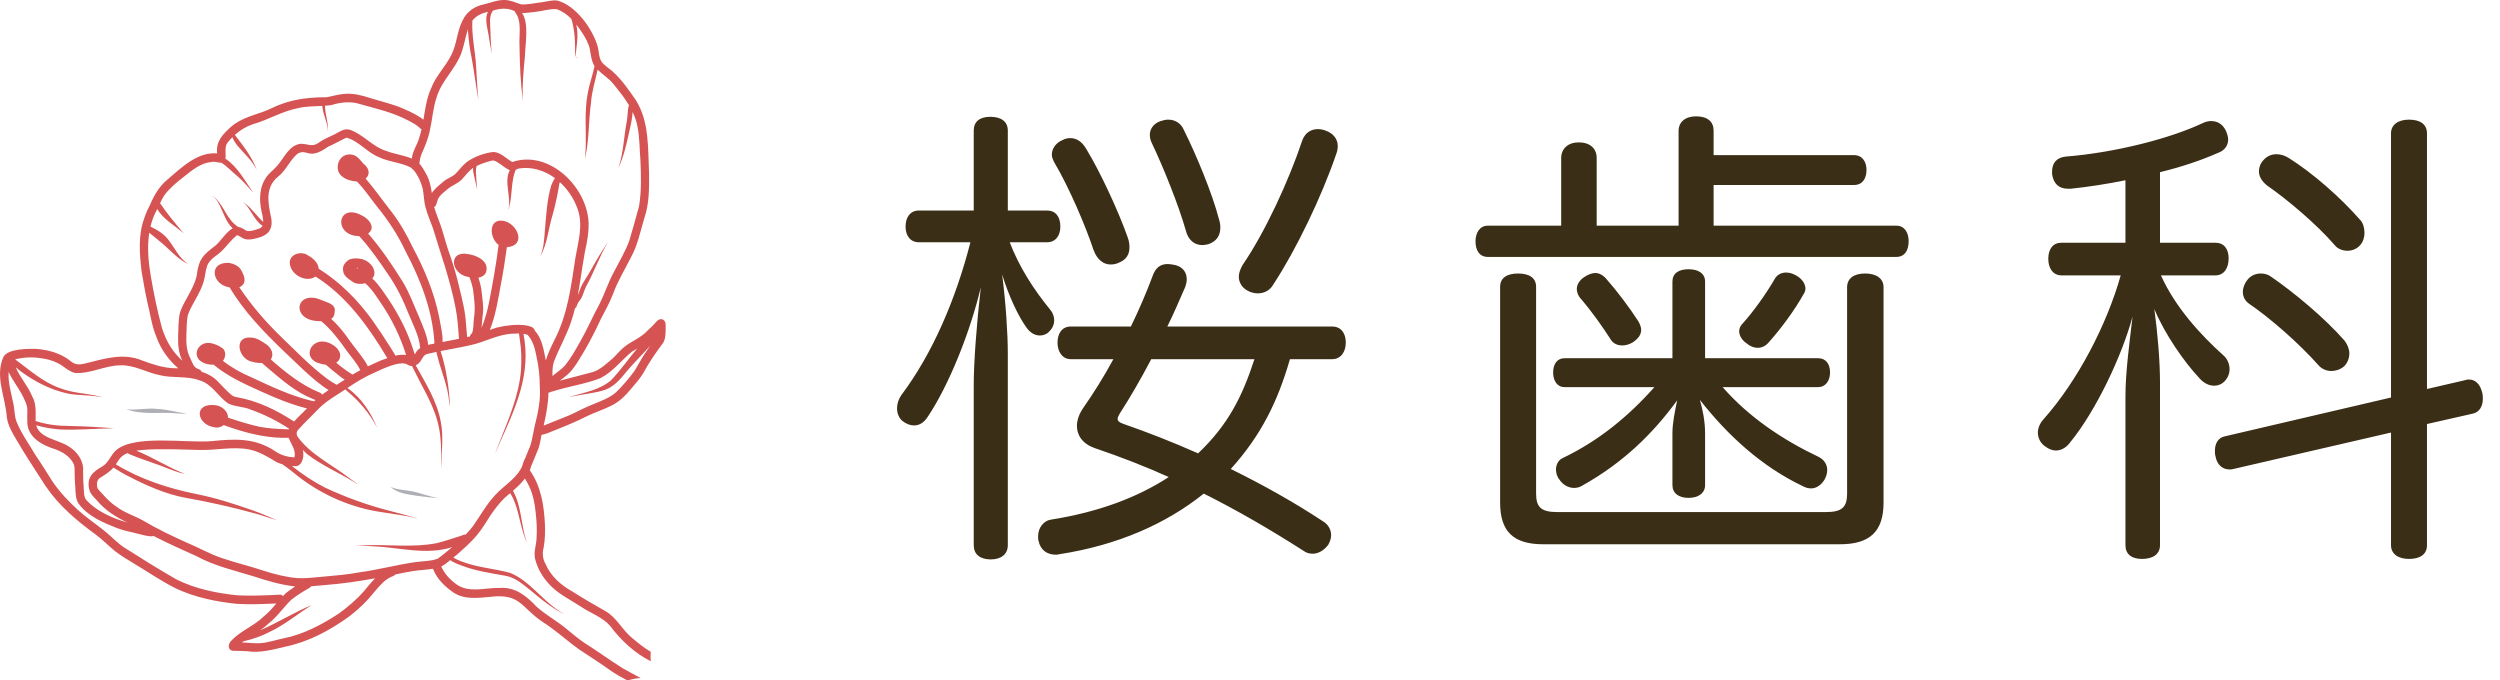 <svg width="169" height="46" viewBox="0 0 169 46" fill="none" xmlns="http://www.w3.org/2000/svg">
<path d="M37.386 26.454L37.389 26.454C37.385 26.454 37.38 26.455 37.377 26.456C37.377 26.456 37.374 26.456 37.373 26.456C37.377 26.456 37.381 26.455 37.385 26.454L37.386 26.454Z" fill="#ADAFB5"/>
<path d="M35.228 0.294C34.85 0.179 34.505 -0.001 34.096 0.001C33.625 -0.013 33.185 0.187 32.732 0.289C32.102 0.414 31.569 0.766 31.282 1.363C30.889 2.101 30.89 2.986 30.505 3.728C30.107 4.517 29.453 5.138 29.14 5.979C28.838 6.644 28.744 7.371 28.625 8.09C28.141 7.697 27.214 7.323 26.951 7.214C26.407 7.024 25.84 6.864 25.284 6.703C24.786 6.561 24.29 6.377 23.77 6.348C23.193 6.286 22.642 6.459 22.086 6.573C21.063 6.573 20.028 6.669 19.061 7.021C18.608 7.168 18.192 7.424 17.738 7.575C16.999 7.827 16.223 8.049 15.616 8.57C15.052 9.099 14.595 9.523 14.677 10.369C13.335 10.262 12.28 11.322 11.321 12.137C10.771 12.588 10.414 13.2 10.14 13.853C10.003 14.106 9.869 14.406 9.775 14.689C9.323 15.85 9.43 17.154 9.574 18.369C9.722 19.249 9.877 20.124 10.091 20.99C10.216 21.574 10.318 22.166 10.552 22.717C10.845 23.576 11.377 24.319 12.053 24.899C11.913 24.893 11.773 24.889 11.636 24.887C10.945 24.837 10.284 24.619 9.637 24.379C8.351 23.829 7.074 24.246 5.794 24.561C5.385 24.663 5.102 24.692 4.758 24.398C4.116 23.89 3.314 23.66 2.513 23.59C1.954 23.565 0.527 23.558 0.231 24.129C-0.364 25.461 0.376 26.853 0.464 28.23C0.549 28.788 0.838 29.278 1.125 29.749C1.73 30.805 2.419 31.808 3.07 32.838C3.953 34.162 5.205 35.217 6.479 36.142C6.954 36.499 7.328 36.891 7.802 37.278C8.174 37.559 8.573 37.804 8.972 38.044C9.958 38.627 10.9 39.292 11.928 39.796C13.205 40.388 14.6 40.673 15.994 40.819C16.842 40.873 17.695 40.839 18.543 40.799C18.585 40.797 18.632 40.797 18.681 40.796C18.413 41.112 18.143 41.428 17.813 41.686C17.16 42.33 16.245 42.64 15.624 43.327C15.418 43.524 15.381 43.924 15.714 43.991C16.034 44.007 16.356 43.995 16.677 44.02C17.572 44.159 18.452 43.916 19.32 43.707C20.847 43.389 22.287 42.624 23.555 41.709C24.016 41.355 24.459 40.972 24.855 40.541C25.218 40.144 25.532 39.705 25.929 39.34C26.085 39.191 26.323 39.042 26.531 38.959C26.61 38.94 26.673 38.894 26.719 38.836C27.11 38.751 27.504 38.666 27.916 38.605C28.364 38.533 28.82 38.521 29.266 38.45C29.275 38.469 29.28 38.489 29.293 38.507C29.55 39.145 30.069 39.647 30.622 40.034C31.366 40.547 32.29 40.427 33.136 40.348C35.195 40.101 35.207 41.05 36.675 42.039C37.55 42.583 38.326 43.319 39.168 43.915C39.875 44.379 40.597 44.846 41.297 45.344C41.656 45.593 42.038 45.801 42.423 46.004C42.708 45.908 43.005 45.849 43.303 45.834C42.901 45.612 42.493 45.4 42.094 45.174C41.219 44.625 40.369 44.003 39.483 43.444C39.056 43.155 38.669 42.815 38.269 42.493C37.635 41.967 36.908 41.574 36.289 41.029C35.58 40.278 34.83 39.66 33.74 39.745C32.787 39.724 31.707 40.112 30.85 39.496C30.406 39.173 30.05 38.792 29.83 38.293C30.05 38.184 30.245 38.027 30.435 37.864C30.66 38.039 31.089 38.188 31.225 38.24C32.18 38.603 33.164 38.741 34.171 38.923C34.82 39.032 35.33 39.483 35.839 39.887C36.405 40.362 36.975 40.836 37.604 41.223C37.783 41.332 37.977 41.441 38.155 41.538C38.031 41.454 37.903 41.373 37.779 41.289C36.619 40.531 35.797 39.269 34.495 38.731C33.441 38.436 32.321 38.374 31.282 37.983C31.066 37.905 30.84 37.819 30.648 37.685C30.735 37.61 30.826 37.538 30.919 37.473C31.369 37.065 31.833 36.666 32.224 36.197C32.599 35.751 32.892 35.242 33.212 34.755C33.486 34.363 33.779 33.981 34.122 33.649C34.24 33.545 34.364 33.443 34.486 33.338C34.558 33.456 34.628 33.575 34.689 33.698C35.062 34.516 35.15 35.433 35.457 36.277C35.506 36.42 35.556 36.56 35.627 36.693C35.627 36.654 35.586 36.596 35.573 36.55C35.214 35.446 35.253 34.199 34.675 33.177C34.968 32.923 35.251 32.657 35.483 32.349C35.486 32.356 35.491 32.361 35.495 32.367C35.6 32.531 35.688 32.706 35.774 32.882C36.031 33.425 36.165 34.071 36.214 34.677C36.281 35.264 36.311 35.805 36.269 36.417C36.249 36.855 36.083 37.282 36.16 37.722C36.322 38.465 36.754 39.143 37.291 39.664C37.882 40.231 38.632 40.584 39.306 41.033C39.949 41.462 40.721 41.713 41.244 42.309C41.958 43.273 42.905 44.153 43.991 44.701C43.972 44.49 43.972 44.277 43.991 44.063C43.545 43.799 43.129 43.465 42.731 43.127C42.063 42.594 41.689 41.737 40.922 41.309C40.181 40.889 39.443 40.469 38.727 40.006C37.933 39.572 37.227 38.955 36.864 38.095C36.681 37.782 36.653 37.364 36.752 37.008C36.846 36.488 36.857 35.956 36.836 35.428C36.776 34.164 36.572 32.892 35.843 31.832C35.834 31.819 35.823 31.812 35.812 31.802C35.845 31.72 35.871 31.635 35.891 31.548C36.07 31.135 36.233 30.72 36.405 30.305C36.5 30.006 36.55 29.705 36.609 29.396C36.748 29.375 36.898 29.32 37.019 29.279C37.931 28.918 38.845 28.564 39.72 28.113C40.254 27.861 40.82 27.68 41.349 27.412C41.889 27.149 42.309 26.709 42.691 26.25C42.961 25.935 43.252 25.607 43.47 25.246C43.87 24.508 44.343 23.822 44.845 23.155C45.011 22.833 44.994 22.453 44.999 22.099C44.999 21.946 45.011 21.793 44.901 21.669C44.757 21.508 44.513 21.574 44.391 21.725C44.197 21.941 44.001 22.151 43.782 22.341C43.365 22.803 42.753 23.039 42.262 23.404C41.948 23.645 41.702 23.958 41.417 24.231C41.002 24.572 40.602 24.981 40.084 25.148C39.338 25.352 38.585 25.536 37.838 25.735C38.004 25.608 38.178 25.489 38.332 25.351C38.601 25.129 38.803 24.842 38.996 24.552C39.598 23.619 40.155 22.583 40.62 21.558C40.916 21.004 41.201 20.481 41.44 19.873C41.764 18.985 42.259 18.184 42.681 17.344C43.11 16.545 43.295 15.619 43.554 14.752C43.892 13.774 43.883 12.777 43.877 11.735C43.793 10.053 43.913 8.234 42.971 6.751C42.497 6.067 42.016 5.362 41.392 4.812C41.149 4.6 40.861 4.435 40.665 4.174C40.474 3.858 40.499 3.517 40.404 3.145C40.061 1.943 38.918 0.364 37.685 0.042C37.339 -0.01 36.996 0.098 36.657 0.148C36.183 0.2 35.705 0.32 35.229 0.296L35.228 0.294ZM10.959 22.212C10.638 21.036 10.406 19.887 10.195 18.674C10.03 17.72 9.937 16.701 10.09 15.734C10.422 16.01 10.763 16.273 11.089 16.556C11.584 17.002 12.14 17.608 12.755 17.86C12.085 17.48 11.792 16.681 11.299 16.106C10.992 15.755 10.589 15.512 10.17 15.32C10.25 14.993 10.357 14.672 10.511 14.366C10.552 14.289 10.591 14.208 10.632 14.126C11.031 14.836 11.857 15.271 12.429 15.785C11.874 15.131 11.305 14.458 10.827 13.743C10.824 13.739 10.822 13.738 10.82 13.734C10.909 13.546 11.003 13.361 11.111 13.195C11.499 12.685 11.964 12.306 12.479 11.909C13.016 11.481 13.598 11.007 14.306 10.95C14.559 10.902 14.747 11.008 14.963 11.001C15.37 11.251 15.689 11.628 16.08 11.934C16.456 12.266 16.808 12.679 17.131 13.046C16.564 12.237 16.077 11.287 15.237 10.726C15.26 10.61 15.254 10.479 15.247 10.37C15.243 10.105 15.224 9.8 15.421 9.598C15.511 9.483 15.608 9.379 15.708 9.277C15.767 9.473 15.979 9.746 16.039 9.834C16.48 10.366 17.025 10.815 17.336 11.451C17.351 11.483 17.368 11.517 17.374 11.549C17.374 11.552 17.376 11.554 17.378 11.552C17.074 10.64 16.447 9.874 15.877 9.117C16.228 8.801 16.632 8.554 17.088 8.4C18.145 8.101 19.081 7.508 20.17 7.306C20.676 7.182 21.241 7.188 21.788 7.159C21.821 7.748 22.17 8.301 22.163 8.895C22.214 8.319 21.974 7.734 21.97 7.147C22.124 7.136 22.275 7.122 22.422 7.098C22.95 6.933 23.531 6.859 24.085 6.968C25.279 7.31 26.497 7.559 27.608 8.149C27.842 8.271 28.098 8.402 28.325 8.601C28.372 8.658 28.431 8.709 28.496 8.743C28.439 8.984 28.375 9.224 28.297 9.458C28.175 9.8 27.965 10.126 27.876 10.501C27.86 10.572 27.853 10.645 27.84 10.717C27.272 10.491 26.656 10.415 26.085 10.195C25.169 9.911 24.548 9.068 23.637 8.768C23.25 8.651 22.913 8.939 22.582 9.1C22.271 9.255 21.943 9.375 21.654 9.573C21.124 9.986 20.929 9.742 20.355 9.717C19.545 9.788 19.219 10.667 18.736 11.21C18.458 11.531 18.087 11.771 17.89 12.159C17.477 12.882 17.538 13.769 17.74 14.55C17.763 14.717 17.795 14.87 17.799 15.005C17.375 14.628 17.047 14.127 16.595 13.774C16.595 13.772 16.43 13.659 16.431 13.697C16.518 13.713 16.582 13.803 16.648 13.87C16.97 14.26 17.17 14.753 17.545 15.107C17.606 15.166 17.675 15.219 17.75 15.261C17.695 15.365 17.586 15.446 17.386 15.498C17.177 15.563 16.929 15.648 16.704 15.617C16.531 15.541 16.39 15.407 16.203 15.362C16.173 15.355 16.144 15.352 16.115 15.35C16.023 15.286 15.933 15.22 15.844 15.141C15.248 14.611 15.052 13.736 14.4 13.265C14.399 13.261 14.331 13.216 14.344 13.236C14.582 13.388 14.737 13.649 14.865 13.903C15.116 14.425 15.298 15.038 15.729 15.434C15.284 15.676 14.904 16.334 14.556 16.608C13.682 17.281 13.435 17.513 13.292 18.661C13.089 19.552 12.463 20.272 12.167 21.122C12.047 21.657 12.063 22.203 12.041 22.761C12.031 23.304 12.068 23.866 12.317 24.357C12.322 24.366 12.327 24.378 12.332 24.389C11.692 23.807 11.265 23.139 10.962 22.211L10.959 22.212ZM32.197 12.052C32.183 11.778 32.139 11.481 32.222 11.219C32.54 11.063 32.881 10.952 33.221 10.865C33.404 10.808 33.567 10.929 33.713 11.024C33.952 11.17 34.189 11.395 34.461 11.505C34.046 12.28 34.571 13.303 34.373 14.144C34.373 14.144 34.372 14.144 34.371 14.146C34.393 14.172 34.428 13.986 34.426 13.974C34.643 13.162 34.537 12.27 34.853 11.49C34.913 11.456 34.972 11.42 35.037 11.396C35.941 11.245 36.808 11.518 37.518 12.043C37.403 12.186 37.32 12.413 37.266 12.528C36.968 13.521 36.924 14.577 36.832 15.606C36.786 16.188 36.758 16.805 36.513 17.343C37.008 16.504 37.07 15.416 37.37 14.477C37.558 13.789 37.707 13.093 37.818 12.39C37.828 12.367 37.838 12.342 37.849 12.316C38.381 12.801 38.8 13.429 39.04 14.112C39.439 15.189 39.091 16.319 38.903 17.4C38.608 19.318 38.389 21.234 37.477 22.992C37.259 23.441 37.032 23.895 36.898 24.372C36.875 24.248 36.852 24.125 36.825 24.002C36.72 23.451 36.565 22.79 36.159 22.356C36.078 22.056 35.727 22.04 35.475 21.984C34.835 21.918 34.195 21.997 33.566 22.148C33.414 22.196 33.264 22.248 33.115 22.3C33.501 21.326 33.667 20.277 33.855 19.24C34.023 18.403 34.146 17.557 34.264 16.711C35.613 16.611 34.999 15.111 34.032 14.929C32.991 14.755 33.078 16.099 33.705 16.554C33.544 17.855 33.31 19.145 33.062 20.432C32.946 21.021 32.778 21.605 32.556 22.163C32.559 22.116 32.562 22.069 32.565 22.023C32.578 21.839 32.608 21.616 32.621 21.392C32.716 20.863 32.622 20.291 32.564 19.757C32.531 19.416 32.446 19.092 32.34 18.772C32.56 18.735 32.752 18.63 32.858 18.401C33.094 17.655 32.224 17.247 31.628 17.176C30.404 16.943 30.429 18.263 31.382 18.648C31.49 18.683 31.613 18.717 31.74 18.745C31.833 19.002 31.919 19.264 31.971 19.534C32.051 20.165 32.147 20.802 32.049 21.438C31.989 21.798 32.033 22.182 31.91 22.528C31.823 22.586 31.78 22.665 31.767 22.744C31.704 22.761 31.641 22.772 31.579 22.785C31.564 22.489 31.517 22.196 31.499 21.898C31.464 21.092 31.252 20.28 31.064 19.495C30.864 18.608 30.6 17.742 30.294 16.886C30.113 16.351 29.972 15.765 29.776 15.196C29.634 14.795 29.466 14.404 29.348 13.991C29.415 13.961 29.471 13.904 29.494 13.812C29.524 13.698 29.573 13.603 29.596 13.486C29.727 13.2 29.95 13.039 30.195 12.836C30.533 12.512 31.021 12.412 31.31 12.027C31.524 11.792 31.718 11.534 31.975 11.347C31.969 11.527 32.007 11.717 32.051 11.893C32.123 12.159 32.197 12.63 32.263 12.788C32.225 12.545 32.216 12.291 32.196 12.048L32.197 12.052ZM28.78 14.067C28.905 14.529 29.099 14.965 29.261 15.413C29.803 17.197 30.439 18.95 30.794 20.801C30.934 21.489 30.976 22.202 31.026 22.904C30.66 22.973 30.291 23.045 29.92 23.119C29.934 22.547 29.779 21.969 29.681 21.407C29.346 19.765 28.695 18.199 27.907 16.73C27.493 15.874 27.021 15.019 26.431 14.271C25.857 13.541 25.322 12.775 24.717 12.069C25.078 11.77 24.913 11.322 24.581 11.08C24.356 10.834 24.153 10.512 23.797 10.455C23.145 10.329 22.701 10.936 22.864 11.562C23.045 12.062 23.646 12.236 24.126 12.27C24.624 12.768 25.015 13.368 25.454 13.921C26.228 14.868 26.902 15.883 27.422 17.001C28.428 18.901 29.226 20.949 29.364 23.127C29.354 23.162 29.354 23.195 29.354 23.228C29.305 23.238 29.255 23.248 29.205 23.257C29.12 23.273 29.032 23.29 28.945 23.31C28.879 22.676 28.583 22.06 28.352 21.478C27.985 20.656 27.687 19.8 27.215 19.031C26.509 17.91 25.769 16.79 24.883 15.789C25.454 15.361 24.895 14.758 24.432 14.549L24.443 14.555C22.784 13.682 22.503 15.937 24.284 15.964C24.996 16.738 25.6 17.605 26.189 18.479C26.799 19.339 27.262 20.299 27.651 21.284C27.946 22.007 28.344 22.741 28.405 23.53C28.342 23.573 28.281 23.618 28.228 23.676C28.147 23.757 28.098 23.861 28.041 23.96C28.038 23.953 28.036 23.945 28.034 23.939C27.957 23.702 27.879 23.466 27.796 23.231C27.424 22.18 26.898 21.188 26.284 20.265C25.941 19.77 25.615 19.23 25.167 18.826C25.218 18.761 25.264 18.691 25.293 18.612C25.412 18.092 24.917 17.611 24.448 17.511C24.183 17.452 23.889 17.445 23.634 17.534C23.376 17.676 23.139 17.945 23.19 18.266C23.21 18.689 23.608 18.878 23.902 19.091C24.131 19.211 24.423 19.221 24.683 19.143C25.155 19.542 25.46 20.073 25.826 20.602C26.525 21.646 27.076 22.794 27.454 24.001C27.216 23.961 26.972 23.983 26.728 24.042C26.639 23.848 26.496 23.674 26.397 23.489C25.999 22.861 25.622 22.284 25.183 21.663C24.181 20.275 22.991 19.076 21.546 18.166C21.511 17.71 21.089 17.406 20.725 17.205C20.302 16.983 19.614 17.182 19.587 17.728C19.587 18.54 20.666 19.154 21.332 18.695C23.432 20.015 24.917 22.089 26.182 24.21C26.037 24.262 25.893 24.316 25.754 24.363C25.455 24.501 25.161 24.63 24.869 24.766C24.809 24.639 24.733 24.518 24.663 24.404C24.32 23.889 23.911 23.422 23.558 22.916C23.217 22.421 22.831 21.959 22.388 21.556C22.61 21.433 22.636 21.133 22.636 20.903C22.575 20.585 22.227 20.475 21.965 20.376C21.727 20.297 21.504 20.169 21.251 20.138C19.865 19.944 19.815 21.77 21.709 21.707C22.36 22.242 22.917 22.965 23.406 23.67C23.725 24.116 24.116 24.524 24.357 25.022C24.185 25.113 24.015 25.211 23.847 25.317C23.819 25.303 23.789 25.29 23.759 25.28C23.401 25.054 23.057 24.797 22.729 24.52C23.179 24.221 23.106 23.539 22.204 23.165C21.03 22.718 20.315 24.271 21.663 24.584C21.795 24.624 21.915 24.645 22.03 24.656C22.17 24.781 22.318 24.9 22.462 25.021C22.748 25.235 23.003 25.482 23.302 25.668C23.122 25.783 22.94 25.898 22.758 26.012C22.547 25.899 22.351 25.767 22.148 25.629C20.987 24.767 19.949 23.68 18.902 22.672C17.894 21.686 16.969 20.603 16.179 19.42C16.732 19.165 16.526 18.648 16.289 18.235C16.115 17.962 15.789 17.829 15.487 17.77C14.053 17.695 14.322 19.256 15.52 19.429C16.484 21.036 17.791 22.401 19.139 23.695C19.704 24.212 21.213 25.777 22.214 26.366C22.064 26.466 21.916 26.571 21.771 26.679C21.749 26.633 21.717 26.591 21.665 26.561C20.399 26.057 19.325 25.195 18.302 24.294C18.525 24.017 18.395 23.57 18.032 23.299C17.703 23.075 17.366 22.828 16.955 22.818C15.829 22.732 16.08 24.092 16.866 24.401C17.136 24.495 17.419 24.549 17.703 24.534C17.845 24.659 17.988 24.783 18.132 24.905C19.058 25.69 19.999 26.51 21.134 26.962C21.186 26.98 21.255 27.014 21.327 27.044C21.297 27.07 21.269 27.098 21.24 27.126C21.18 27.106 21.117 27.107 21.052 27.091C19.649 26.754 18.32 26.124 17.01 25.512C16.317 25.219 15.67 24.86 15.069 24.394C15.252 24.169 15.296 23.771 15.068 23.563C14.798 23.358 14.451 23.203 14.111 23.181C13.732 23.156 13.344 23.431 13.296 23.825C13.247 24.44 13.942 24.676 14.44 24.654C15.402 25.454 16.545 25.966 17.677 26.475C18.671 26.928 19.693 27.346 20.753 27.61C20.57 27.791 20.385 27.969 20.204 28.153C20.099 28.26 19.983 28.375 19.876 28.494C18.698 27.72 17.39 27.087 15.996 26.847C15.825 26.828 15.662 26.734 15.54 26.608C15.249 26.349 14.991 26.057 14.72 25.78C14.409 25.461 14.034 25.261 13.63 25.132C13.609 25.081 13.576 25.033 13.517 24.998C13.479 24.977 13.441 24.961 13.403 24.94C13.086 24.858 12.997 24.493 12.867 24.223C12.59 23.701 12.582 23.156 12.602 22.561C12.615 22.14 12.618 21.715 12.696 21.299C12.983 20.515 13.534 19.842 13.768 19.031C13.869 18.69 13.883 18.331 13.997 17.993C14.174 17.457 14.77 17.253 15.111 16.844C15.402 16.538 15.658 16.195 15.985 15.926C16.034 15.885 16.091 15.916 16.142 15.94C16.277 16.012 16.396 16.109 16.543 16.157C16.822 16.237 17.119 16.163 17.392 16.091C18.104 15.921 18.456 15.534 18.339 14.765C18.121 13.735 17.884 12.644 18.845 11.904C19.357 11.477 19.613 10.807 20.119 10.386C20.809 10.012 20.837 10.874 22.176 9.92C22.602 9.736 23.002 9.499 23.422 9.305C24.267 9.534 24.839 10.339 25.66 10.643C26.342 10.961 27.138 10.985 27.797 11.338C27.829 11.399 27.878 11.444 27.937 11.466C28.245 11.833 28.457 12.29 28.577 12.752C28.663 13.188 28.649 13.641 28.782 14.067L28.78 14.067ZM24.165 18.165C24.144 18.141 24.12 18.12 24.093 18.104C24.129 18.103 24.163 18.103 24.197 18.115C24.188 18.129 24.18 18.143 24.172 18.158C24.17 18.16 24.168 18.163 24.165 18.165ZM3.058 24.258C3.455 24.343 3.862 24.482 4.2 24.722C4.475 24.91 4.742 25.139 5.078 25.214C6.121 25.275 7.063 24.715 8.114 24.696C9.057 24.651 9.901 25.183 10.807 25.363C11.665 25.582 12.649 25.39 13.497 25.716C14.333 25.948 14.745 26.826 15.442 27.282C15.905 27.508 16.445 27.478 16.92 27.679C17.839 28.005 18.725 28.437 19.539 28.982C19.533 28.995 19.53 29.01 19.526 29.024C18.87 29.004 18.24 28.979 17.567 28.854C16.832 28.698 16.122 28.468 15.411 28.235C15.436 27.806 14.975 27.427 14.555 27.391C13.044 27.21 13.272 28.724 14.524 28.89C14.745 28.937 14.953 28.867 15.121 28.735C15.37 28.824 15.618 28.915 15.873 28.994C17.055 29.376 18.27 29.635 19.517 29.596C19.518 29.601 19.518 29.606 19.521 29.611C19.677 30.029 20.039 30.447 19.896 30.921C19.427 30.891 18.981 30.772 18.593 30.494C17.243 29.6 15.896 29.657 14.356 29.818C12.662 29.977 9.125 29.351 7.854 30.429C7.494 30.738 7.36 31.245 6.955 31.507C6.277 31.893 5.821 32.27 6.046 33.133C6.124 33.413 6.352 33.611 6.542 33.816C7.102 34.496 7.839 34.957 8.618 35.328C7.584 35.026 6.559 34.57 5.876 33.846C5.643 33.616 5.686 33.265 5.658 32.963C5.631 32.604 5.616 32.257 5.615 31.867C5.681 31.164 5.223 30.533 4.652 30.185C3.976 29.72 2.686 29.65 2.444 28.745C2.46 28.75 2.476 28.754 2.49 28.76C3.02 28.906 3.549 28.999 4.11 29.035C5.266 29.081 6.421 28.972 7.577 28.956C7.584 28.956 7.683 28.961 7.674 28.947C7.643 28.949 7.598 28.945 7.565 28.943C6.614 28.864 5.659 28.815 4.703 28.796C3.928 28.796 3.146 28.704 2.408 28.46C2.404 27.887 2.47 27.299 2.171 26.779C1.887 26.088 1.345 25.512 1.063 24.826C1.152 24.904 1.241 24.983 1.336 25.054C2.31 25.782 3.417 26.358 4.606 26.609C5.255 26.729 5.939 26.705 6.597 26.801C6.698 26.811 6.821 26.843 6.911 26.831C6.79 26.823 6.668 26.781 6.546 26.759C5.731 26.586 4.89 26.557 4.104 26.255C2.93 25.862 2.012 25.018 1.025 24.294C1.683 24.119 2.393 24.124 3.058 24.265L3.058 24.258ZM18.848 40.205C18.859 40.205 18.87 40.204 18.881 40.203C17.938 40.244 16.987 40.296 16.041 40.244C14.632 40.096 13.211 39.81 11.929 39.17C10.722 38.482 9.543 37.741 8.37 36.995C7.853 36.64 7.467 36.201 6.96 35.805C6.403 35.366 5.817 34.968 5.289 34.493C4.647 33.906 4.022 33.256 3.533 32.523C3.162 31.948 2.813 31.367 2.422 30.802C1.978 30.039 1.43 29.297 1.1 28.462C0.969 28.066 0.987 27.591 0.88 27.182C0.755 26.541 0.549 25.91 0.581 25.246C0.581 25.212 0.581 25.178 0.582 25.144C0.854 25.734 1.294 26.259 1.574 26.842C1.668 27.032 1.782 27.28 1.832 27.514C1.884 27.98 1.784 28.459 1.898 28.921C2.136 29.715 2.965 30.129 3.692 30.355C4.218 30.536 4.743 30.852 4.991 31.381C5.072 31.614 5.036 31.867 5.047 32.109C5.053 32.42 5.069 32.674 5.093 32.995C5.111 33.348 5.11 33.754 5.324 34.059C5.938 34.888 6.923 35.306 7.849 35.675C8.278 35.84 8.732 35.944 9.179 36.045C9.55 36.129 9.924 36.268 10.306 36.251C10.331 36.247 10.351 36.237 10.373 36.228C11.325 36.72 12.307 37.157 13.286 37.598C14.496 38.256 15.842 38.564 17.153 38.962C18.078 39.267 18.964 39.533 19.947 39.643C19.949 39.643 19.951 39.643 19.955 39.643C19.749 39.78 19.546 39.925 19.341 40.078C19.267 40.146 19.201 40.22 19.133 40.292C19.059 40.217 18.951 40.173 18.848 40.204L18.848 40.205ZM24.602 39.963C24.093 40.547 23.499 41.046 22.874 41.497C21.743 42.232 20.509 42.884 19.176 43.151C18.675 43.244 18.117 43.452 17.592 43.478C17.179 43.507 16.774 43.442 16.36 43.428C16.396 43.399 16.437 43.375 16.473 43.346C17.067 43.215 17.645 43.02 18.186 42.737C19.224 42.257 20.11 41.505 21.075 40.904C19.881 41.39 18.765 42.105 17.573 42.612C17.766 42.481 17.955 42.341 18.125 42.176C18.729 41.709 19.152 41.065 19.696 40.539C20.076 40.24 20.492 39.984 20.909 39.744C20.969 39.719 21.007 39.678 21.035 39.633C21.328 39.611 21.624 39.578 21.936 39.552C23.085 39.465 24.224 39.301 25.358 39.093C25.091 39.362 24.855 39.667 24.602 39.963ZM35.417 31.166C35.328 31.342 35.318 31.547 35.202 31.709C34.782 32.438 34.022 32.863 33.469 33.47C32.881 34.105 32.474 34.851 31.971 35.569C31.819 35.768 31.654 35.953 31.484 36.134C31.393 36.121 31.287 36.175 31.2 36.208C30.633 36.38 30.075 36.59 29.497 36.722C27.919 37.027 26.295 36.8 24.7 36.859C24.47 36.864 24.241 36.874 24.011 36.874C24.42 36.892 24.861 36.902 25.279 36.932C27.033 37.014 28.85 37.544 30.565 36.988C30.482 37.057 30.401 37.126 30.317 37.194C30.08 37.39 29.843 37.592 29.592 37.768C29.137 37.941 28.638 37.926 28.161 37.987C26.88 38.165 25.625 38.506 24.326 38.686C23.482 38.849 22.623 38.908 21.767 38.99C21.205 39.037 20.702 39.107 20.12 39.083C19.32 39.012 18.535 38.816 17.765 38.563C16.851 38.257 15.911 38.038 14.998 37.726C14.212 37.466 13.436 37.018 12.664 36.698C11.636 36.238 10.635 35.762 9.659 35.182C9.065 34.853 8.406 34.658 7.859 34.242C7.538 34.032 7.246 33.749 6.99 33.458C6.862 33.312 6.711 33.184 6.603 33.021C6.514 32.78 6.53 32.45 6.763 32.301C7.085 32.1 7.42 31.903 7.667 31.608C8.026 31.833 8.387 32.052 8.767 32.237C9.959 32.848 11.211 33.406 12.54 33.651C14.101 33.927 15.65 34.274 17.182 34.693C17.7 34.824 18.222 35.025 18.723 35.166C18.181 34.942 17.635 34.691 17.075 34.499C15.833 34.06 14.573 33.656 13.281 33.398C11.393 33.017 9.504 32.408 7.832 31.391C7.922 31.255 7.999 31.116 8.107 30.982C8.247 30.824 8.419 30.712 8.608 30.631C9.175 30.919 10.245 31.241 10.366 31.307C11.073 31.526 11.807 31.908 12.506 32.036C11.382 31.613 10.348 30.916 9.217 30.466C9.354 30.445 9.491 30.43 9.622 30.417C10.883 30.315 12.203 30.39 13.475 30.417C14.587 30.453 15.717 30.17 16.835 30.38C17.477 30.512 18.062 30.847 18.622 31.196C18.769 31.283 18.926 31.339 19.087 31.385C19.344 31.561 19.594 31.747 19.834 31.944C21.324 33.183 23.104 34.06 24.985 34.474C26.007 34.691 27.055 34.763 28.067 35.017C28.107 35.024 28.164 35.053 28.197 35.041C27.602 34.862 26.994 34.702 26.389 34.545C24.87 34.159 23.387 33.627 21.959 32.956C21.172 32.553 20.427 32.053 19.728 31.498C19.806 31.505 19.886 31.512 19.962 31.517C20.154 31.521 20.315 31.388 20.398 31.218C20.524 30.959 20.529 30.687 20.475 30.42C20.563 30.508 20.648 30.598 20.741 30.68C21.717 31.447 22.879 31.933 23.93 32.583C24.016 32.632 24.113 32.713 24.196 32.742C23.966 32.578 23.737 32.405 23.506 32.241C22.361 31.362 20.97 30.713 20.108 29.506C20.022 29.345 20.039 29.157 20.177 29.03C20.404 28.78 20.638 28.535 20.879 28.298C21.18 28.015 21.451 27.7 21.758 27.424C22.247 26.989 22.824 26.677 23.361 26.311C23.362 26.321 23.361 26.331 23.368 26.341C23.392 26.378 23.427 26.403 23.459 26.431C24.285 27.116 24.984 27.942 25.491 28.905C25.502 28.932 25.517 28.962 25.523 28.987C25.523 28.989 25.527 28.992 25.527 28.988C25.094 27.922 24.435 26.888 23.482 26.229C24.08 25.826 24.654 25.474 25.332 25.18C25.822 24.957 27.054 24.347 27.531 24.641C27.642 24.711 27.749 24.743 27.852 24.747C28.186 25.419 28.526 26.072 28.883 26.747C29.74 28.473 29.853 29.422 29.819 31.333C29.819 31.467 29.825 31.602 29.825 31.736C29.835 31.627 29.83 31.486 29.837 31.364C29.858 30.416 29.986 29.456 29.797 28.517C29.546 27.121 28.778 25.919 28.103 24.696C28.241 24.631 28.366 24.516 28.469 24.36C28.566 24.176 28.663 23.983 28.879 23.929C29.084 23.876 29.291 23.833 29.497 23.789C29.561 24.064 29.64 24.339 29.714 24.612C29.957 25.4 30.25 26.169 30.343 26.998C30.367 27.148 30.374 27.325 30.417 27.462C30.361 26.2 30.168 24.934 29.785 23.731C30.459 23.598 31.138 23.487 31.808 23.331C32.801 23.125 33.668 22.58 34.711 22.555C34.835 22.547 34.959 22.541 35.082 22.544C35.103 22.7 35.118 22.856 35.146 23.011C35.253 23.671 35.261 24.338 35.22 25.01C35.084 26.774 34.337 28.426 33.702 30.057C33.625 30.263 33.534 30.47 33.471 30.68C33.552 30.47 33.656 30.236 33.747 30.019C34.843 27.586 35.927 25.302 35.387 22.568C35.478 22.581 35.568 22.599 35.657 22.629C36.022 23.014 36.165 23.553 36.26 24.07C36.413 24.732 36.492 25.438 36.489 26.125C36.558 27.025 36.373 27.911 36.149 28.775C36.048 29.229 35.984 29.692 35.849 30.139C35.694 30.47 35.575 30.835 35.414 31.169L35.417 31.166ZM42.717 23.776C42.833 23.7 42.952 23.63 43.073 23.562C42.479 24.262 41.953 25.032 41.319 25.693C40.571 26.351 39.544 26.52 38.616 26.795C38.55 26.81 38.482 26.817 38.416 26.825C38.501 26.83 38.59 26.812 38.674 26.8C39.405 26.648 40.158 26.586 40.87 26.367C41.496 26.149 41.939 25.638 42.343 25.129C42.514 24.934 42.683 24.732 42.863 24.544C43.233 24.157 43.595 23.762 43.959 23.367C43.832 23.543 43.711 23.723 43.59 23.904C43.332 24.288 43.127 24.706 42.875 25.096C42.495 25.608 42.116 26.057 41.651 26.514C41.187 26.917 40.599 27.116 40.044 27.348C39.49 27.566 38.972 27.861 38.426 28.099C37.89 28.314 37.355 28.528 36.819 28.743C36.798 28.753 36.775 28.76 36.751 28.767C36.921 28.033 37.062 27.291 37.076 26.538C37.134 26.538 37.191 26.527 37.242 26.494C37.283 26.468 37.33 26.465 37.377 26.454C38.432 26.113 39.555 25.97 40.59 25.563C41.427 25.135 42.002 24.359 42.716 23.773L42.717 23.776ZM38.612 1.266C38.687 1.433 38.712 1.621 38.752 1.801C38.839 2.227 38.869 2.677 38.873 3.125C38.89 3.377 38.839 3.675 38.963 3.9C38.992 3.915 39.04 3.878 39.066 3.868C39.047 3.859 39.003 3.899 38.978 3.895C38.978 3.895 38.974 3.895 38.973 3.895C38.973 3.895 38.97 3.894 38.969 3.892C38.914 3.794 38.934 3.662 38.935 3.549C38.974 3.096 39.061 2.638 39.031 2.178C39.016 2.007 38.993 1.827 38.956 1.654C39.108 1.846 39.25 2.048 39.38 2.249C39.59 2.587 39.797 2.941 39.876 3.338C39.947 3.72 39.98 4.138 40.19 4.47C40.069 5.069 39.851 5.645 39.739 6.261C39.476 7.582 39.653 8.925 39.582 10.258C39.577 10.424 39.544 10.615 39.548 10.772C39.55 10.716 39.563 10.656 39.574 10.599C39.833 9.391 39.781 8.173 39.952 6.95C40 6.184 40.244 5.456 40.401 4.712C40.739 5.048 41.157 5.293 41.46 5.67C41.832 6.127 42.219 6.608 42.529 7.129C42.509 7.152 42.491 7.178 42.486 7.209C42.419 7.529 42.428 7.855 42.377 8.177C42.17 9.216 42.154 10.283 41.826 11.297C41.815 11.327 41.804 11.358 41.791 11.388C41.791 11.39 41.793 11.391 41.794 11.388C42.185 10.548 42.38 9.63 42.574 8.725C42.667 8.347 42.736 7.96 42.766 7.571C42.913 7.883 43.032 8.208 43.093 8.554C43.246 9.308 43.228 10.069 43.293 10.843C43.336 11.862 43.371 12.921 43.198 13.953C42.988 14.713 42.777 15.473 42.553 16.229C42.293 16.968 41.887 17.638 41.529 18.331C41.133 19.04 40.891 19.823 40.526 20.549C40.076 21.372 39.683 22.295 39.206 23.117C38.896 23.666 38.59 24.222 38.193 24.709C37.944 24.983 37.626 25.18 37.344 25.418C37.346 25.103 37.341 24.785 37.434 24.482C37.789 23.543 38.305 22.672 38.619 21.714C38.717 21.423 38.797 21.127 38.87 20.828C38.909 20.819 38.945 20.792 38.965 20.744C39.022 20.631 39.039 20.496 39.12 20.397C39.389 20.127 39.443 19.738 39.601 19.403C40.158 18.415 40.519 17.323 41.108 16.358C41.106 16.354 41.103 16.358 41.103 16.361C40.69 16.966 40.3 17.602 39.948 18.251C39.707 18.709 39.364 19.11 39.196 19.604C39.157 19.721 39.114 19.843 39.057 19.956C39.133 19.555 39.201 19.15 39.261 18.747C39.355 18.172 39.43 17.596 39.539 17.024C39.7 16.315 39.838 15.57 39.776 14.837C39.523 12.453 37.023 10.139 34.631 10.952C34.21 10.723 33.868 10.307 33.36 10.271C32.732 10.343 32.041 10.594 31.527 10.973C31.236 11.217 31.015 11.532 30.743 11.794C30.495 11.995 30.175 12.079 29.944 12.305C29.679 12.526 29.378 12.755 29.192 13.053C29.126 12.578 29.023 12.112 28.771 11.691C28.654 11.471 28.518 11.248 28.349 11.06C28.372 10.874 28.397 10.701 28.458 10.503C28.7 9.951 28.947 9.4 29.061 8.801C29.231 8.06 29.271 7.29 29.519 6.568C29.869 5.406 30.839 4.63 31.222 3.491C31.401 2.937 31.481 2.411 31.637 1.968C31.64 2.021 31.641 2.07 31.637 2.106C31.679 2.693 31.75 3.278 31.872 3.853C32.056 4.823 32.168 5.806 32.344 6.776C32.268 6.031 32.23 5.236 32.184 4.467C32.126 3.451 31.877 2.423 31.931 1.396C32.147 1.115 32.472 0.908 32.986 0.801C32.703 1.326 33.029 2.12 33.075 2.681C33.121 2.987 33.193 3.294 33.222 3.6C33.238 3.508 33.212 3.382 33.209 3.279C33.18 2.87 33.165 2.459 33.151 2.046C33.147 1.618 33.041 1.132 33.301 0.756C33.31 0.743 33.316 0.729 33.32 0.716C33.808 0.565 34.321 0.511 34.794 0.756C34.798 0.786 34.809 0.816 34.833 0.841C35.296 1.439 35.074 2.367 35.119 3.106C35.135 4.391 35.192 5.68 35.361 6.954C35.362 6.961 35.363 6.973 35.368 6.979C35.37 6.981 35.373 6.978 35.37 6.976C35.356 6.927 35.353 6.854 35.348 6.8C35.287 5.792 35.39 4.803 35.486 3.797C35.498 3.013 35.782 1.597 35.291 0.876C35.567 0.889 35.849 0.836 36.127 0.809C36.63 0.765 37.13 0.585 37.635 0.619C38.011 0.753 38.333 0.985 38.615 1.266L38.612 1.266Z" fill="#D55353"/>
<path d="M34.019 14.93C34.019 14.93 34.028 14.932 34.032 14.933C34.033 14.933 34.034 14.933 34.036 14.933L34.021 14.93L34.019 14.93Z" fill="#ADAFB5"/>
<path d="M17.132 13.05C17.132 13.05 17.129 13.046 17.127 13.044C17.129 13.046 17.13 13.048 17.132 13.05Z" fill="#ADAFB5"/>
<path d="M12.43 15.787C12.43 15.787 12.43 15.787 12.428 15.785C12.428 15.785 12.428 15.785 12.43 15.787Z" fill="#ADAFB5"/>
<path d="M34.365 14.137C34.365 14.137 34.368 14.143 34.37 14.146C34.368 14.142 34.37 14.132 34.365 14.137Z" fill="#ADAFB5"/>
<path d="M36.503 17.365C36.503 17.365 36.503 17.365 36.504 17.365C36.506 17.359 36.508 17.353 36.51 17.347C36.506 17.353 36.504 17.36 36.499 17.366L36.503 17.365Z" fill="#ADAFB5"/>
<path d="M32.343 6.79C32.343 6.79 32.343 6.787 32.343 6.786C32.343 6.784 32.343 6.78 32.341 6.778C32.341 6.781 32.341 6.785 32.341 6.789L32.343 6.79Z" fill="#ADAFB5"/>
<path d="M29.653 33.654C29.023 33.597 28.428 33.31 27.803 33.204C27.33 33.114 26.838 33.114 26.392 32.906C26.865 33.353 27.576 33.419 28.195 33.516C28.669 33.566 29.195 33.669 29.654 33.654L29.653 33.654Z" fill="#ADAFB5"/>
<path d="M8.536 27.656C9.578 28.076 10.816 27.836 11.929 27.941C11.984 27.944 12.63 27.997 12.606 27.944C12.601 27.954 12.587 27.953 12.574 27.954C11.934 27.862 11.305 27.674 10.649 27.646C9.943 27.551 9.236 27.762 8.536 27.656Z" fill="#ADAFB5"/>
<path d="M90.048 24.28H87.2C86.368 27.16 85.248 29.432 83.2 31.704C85.28 32.728 87.424 33.912 89.408 35.224C89.792 35.448 89.984 35.8 89.984 36.184C89.984 36.376 89.92 36.6 89.792 36.824C89.504 37.208 89.12 37.432 88.736 37.432C88.512 37.432 88.288 37.368 88.128 37.24C85.824 35.768 83.616 34.488 81.376 33.368C78.816 35.416 75.552 36.856 71.616 37.464C71.52 37.496 71.456 37.496 71.36 37.496C70.816 37.496 70.336 37.208 70.208 36.568C70.176 36.472 70.176 36.376 70.176 36.248C70.176 35.672 70.56 35.192 71.04 35.128C74.272 34.616 76.896 33.624 79.008 32.248C77.376 31.512 75.712 30.872 74.016 30.296C73.184 30.008 72.8 29.432 72.8 28.792C72.8 28.376 72.96 27.96 73.248 27.544C73.92 26.584 74.624 25.464 75.264 24.28H72.384C71.808 24.28 71.488 23.768 71.488 23.16C71.488 22.52 71.808 22.072 72.384 22.072H76.448C76.992 20.952 77.504 19.768 77.92 18.648C78.112 18.104 78.432 17.848 78.944 17.848C79.072 17.848 79.232 17.88 79.424 17.912C79.968 18.04 80.224 18.424 80.224 18.872C80.224 19.032 80.192 19.192 80.128 19.384C79.744 20.248 79.36 21.176 78.912 22.072H90.048C90.656 22.072 90.976 22.52 90.976 23.16C90.976 23.768 90.656 24.28 90.048 24.28ZM84.8 24.28H77.824C77.088 25.688 76.352 26.936 75.712 27.928C75.616 28.088 75.552 28.216 75.552 28.312C75.552 28.472 75.68 28.568 75.968 28.664C77.536 29.208 79.264 29.88 80.992 30.648C83.008 28.728 83.968 26.84 84.8 24.28ZM68.128 14.232H70.784C71.36 14.232 71.68 14.648 71.68 15.32C71.68 15.928 71.36 16.376 70.784 16.376H68.256C68.896 18.04 69.856 19.544 71.008 20.952C71.168 21.144 71.264 21.4 71.264 21.656C71.264 21.912 71.168 22.168 70.944 22.392C70.784 22.584 70.528 22.68 70.304 22.68C69.984 22.68 69.664 22.52 69.408 22.168C68.864 21.432 68.192 20.024 67.744 18.552C68 20.536 68.128 22.584 68.128 23.896V36.856C68.128 37.464 67.68 37.816 66.976 37.816C66.24 37.816 65.824 37.464 65.824 36.856V26.008C65.824 24.536 66.016 21.912 66.304 19.416C65.6 22.392 64.16 26.04 62.688 28.216C62.432 28.6 62.112 28.76 61.792 28.76C61.536 28.76 61.28 28.664 61.024 28.472C60.768 28.28 60.64 27.928 60.64 27.608C60.64 27.288 60.736 27 60.928 26.712C63.04 23.896 64.608 20.248 65.6 16.376H62.112C61.536 16.376 61.216 15.928 61.216 15.32C61.216 14.68 61.536 14.232 62.112 14.232H65.824V8.824C65.824 8.216 66.24 7.896 66.944 7.896C67.68 7.896 68.128 8.216 68.128 8.824V14.232ZM78.464 8.184C78.656 8.12 78.816 8.088 78.976 8.088C79.456 8.088 79.84 8.344 80.032 8.792C80.864 10.456 81.952 13.08 82.4 14.808C82.464 15 82.496 15.192 82.496 15.384C82.496 15.928 82.24 16.312 81.696 16.504C81.568 16.536 81.408 16.568 81.28 16.568C80.768 16.568 80.32 16.248 80.16 15.576C79.68 13.88 78.624 11.256 77.856 9.656C77.76 9.464 77.728 9.272 77.728 9.112C77.728 8.664 78.048 8.312 78.464 8.184ZM89.6 8.824C90.144 9.016 90.432 9.4 90.432 9.88C90.432 10.04 90.4 10.232 90.336 10.392C89.344 13.304 87.616 16.888 86.08 19.224C85.856 19.64 85.44 19.832 85.024 19.832C84.8 19.832 84.544 19.768 84.32 19.64C83.968 19.448 83.744 19.096 83.744 18.712C83.744 18.456 83.84 18.2 84 17.912C85.536 15.672 87.136 12.184 88.032 9.496C88.224 8.984 88.608 8.728 89.088 8.728C89.248 8.728 89.44 8.76 89.6 8.824ZM71.264 10.968C71.168 10.776 71.104 10.616 71.104 10.456C71.104 10.008 71.424 9.624 71.84 9.464C72 9.368 72.192 9.336 72.352 9.336C72.768 9.336 73.152 9.56 73.472 10.136C74.4 11.672 75.616 14.296 76.224 16.024C76.32 16.28 76.352 16.504 76.352 16.728C76.352 17.208 76.128 17.56 75.648 17.752C75.456 17.848 75.264 17.88 75.072 17.88C74.624 17.88 74.176 17.592 73.92 16.888C73.376 15.256 72.256 12.632 71.264 10.968ZM115.84 15.256H128.192C128.736 15.256 129.024 15.704 129.024 16.312C129.024 16.952 128.736 17.368 128.192 17.368H100.576C100.032 17.368 99.744 16.952 99.744 16.312C99.744 15.736 100.032 15.256 100.576 15.256H105.536V10.68C105.536 10.04 106.016 9.624 106.72 9.624C107.488 9.624 107.936 10.04 107.936 10.68V15.256H113.472V8.856C113.472 8.248 113.92 7.864 114.656 7.864C115.456 7.864 115.84 8.248 115.84 8.824V10.488H125.344C125.888 10.488 126.176 10.936 126.176 11.48C126.176 12.088 125.888 12.504 125.344 12.504H115.84V15.256ZM115.264 24.216H122.912C123.424 24.216 123.712 24.6 123.712 25.176C123.712 25.72 123.424 26.168 122.912 26.168H116.448C118.208 28.184 120.48 29.72 122.976 30.904C123.328 31.096 123.52 31.416 123.52 31.768C123.52 31.992 123.456 32.216 123.328 32.44C123.104 32.792 122.784 33.016 122.432 33.016C122.272 33.016 122.112 32.984 121.92 32.888C119.072 31.544 116.768 29.4 114.912 27.032C115.104 27.704 115.264 28.472 115.264 29.304V32.792C115.264 33.336 114.816 33.656 114.144 33.656C113.472 33.656 113.056 33.336 113.056 32.792V29.304C113.056 28.568 113.216 27.864 113.376 27.064C111.744 29.304 109.728 31.288 106.912 32.856C106.752 32.952 106.56 32.984 106.4 32.984C106.016 32.984 105.632 32.76 105.408 32.408C105.248 32.216 105.184 31.96 105.184 31.736C105.184 31.416 105.344 31.096 105.632 30.968C108.032 29.816 110.016 28.216 111.84 26.168H105.76C105.248 26.168 104.992 25.72 104.992 25.176C104.992 24.632 105.248 24.216 105.76 24.216H113.056V19.032C113.056 18.488 113.472 18.2 114.144 18.2C114.816 18.2 115.264 18.488 115.264 19.032V24.216ZM119.552 23.16C119.328 23.416 119.072 23.512 118.816 23.512C118.56 23.512 118.304 23.416 118.048 23.192C117.76 23 117.568 22.68 117.568 22.392C117.568 22.232 117.632 22.04 117.792 21.88C118.496 21.112 119.392 19.864 120 18.808C120.16 18.552 120.448 18.424 120.736 18.424C120.96 18.424 121.184 18.488 121.408 18.616C121.824 18.84 122.048 19.192 122.048 19.512C122.048 19.608 122.016 19.736 121.952 19.832C121.312 20.984 120.384 22.232 119.552 23.16ZM110.752 21.72C110.88 21.944 110.944 22.136 110.944 22.296C110.944 22.648 110.72 22.904 110.4 23.128C110.144 23.288 109.888 23.352 109.664 23.352C109.344 23.352 109.056 23.224 108.896 22.968C108.288 22.008 107.488 20.92 106.912 20.248C106.688 20.024 106.592 19.768 106.592 19.544C106.592 19.256 106.752 18.968 107.072 18.744C107.36 18.552 107.616 18.456 107.84 18.456C108.096 18.456 108.352 18.584 108.576 18.84C109.312 19.672 110.176 20.824 110.752 21.72ZM124.384 36.792H104.32C102.336 36.792 101.408 35.96 101.408 33.976V19.384C101.408 18.776 101.888 18.488 102.624 18.488C103.36 18.488 103.84 18.776 103.84 19.384V33.368C103.84 34.296 104.192 34.616 105.28 34.616H123.424C124.512 34.616 124.864 34.296 124.864 33.368V19.416C124.864 18.808 125.344 18.488 126.08 18.488C126.816 18.488 127.328 18.808 127.328 19.416V33.976C127.328 35.96 126.368 36.792 124.384 36.792ZM143.36 18.616H139.36C138.784 18.616 138.464 18.136 138.464 17.496C138.464 16.824 138.784 16.408 139.36 16.408H143.68V12.184C142.432 12.44 141.184 12.632 139.968 12.76C139.904 12.76 139.872 12.76 139.808 12.76C139.2 12.76 138.816 12.44 138.72 11.768C138.72 11.704 138.72 11.64 138.72 11.608C138.72 11 139.04 10.648 139.648 10.584C142.88 10.328 146.624 9.4 148.928 8.312C149.12 8.216 149.312 8.184 149.472 8.184C149.888 8.184 150.24 8.376 150.464 8.824C150.56 9.048 150.624 9.24 150.624 9.432C150.624 9.816 150.4 10.168 149.952 10.328C148.8 10.84 147.456 11.288 146.016 11.64V16.408H149.76C150.336 16.408 150.656 16.824 150.656 17.464C150.656 18.136 150.336 18.616 149.76 18.616H146.08C147.04 20.76 148.768 22.648 150.304 24.024C150.56 24.248 150.72 24.6 150.72 24.952C150.72 25.24 150.624 25.496 150.432 25.72C150.208 25.976 149.952 26.072 149.664 26.072C149.344 26.072 148.992 25.912 148.704 25.592C147.648 24.472 146.336 22.584 145.632 20.888C145.856 22.488 146.016 24.44 146.016 25.816V36.856C146.016 37.464 145.536 37.784 144.8 37.784C144.096 37.784 143.68 37.464 143.68 36.856V26.776C143.68 25.144 143.968 23.064 144.16 21.4C143.456 24.024 141.696 27.768 139.936 29.912C139.68 30.264 139.328 30.456 138.976 30.456C138.752 30.456 138.496 30.36 138.24 30.168C137.92 29.944 137.76 29.592 137.76 29.24C137.76 28.952 137.888 28.632 138.112 28.376C140.48 25.72 142.432 21.912 143.36 18.616ZM164.064 26.296L166.688 25.688C166.752 25.656 166.848 25.656 166.912 25.656C167.36 25.656 167.68 26.008 167.808 26.584C167.84 26.712 167.84 26.84 167.84 26.968C167.84 27.448 167.616 27.864 167.168 27.96L164.064 28.664V36.856C164.064 37.464 163.616 37.784 162.848 37.784C162.144 37.784 161.632 37.464 161.632 36.856V29.24L150.976 31.704C150.88 31.736 150.816 31.736 150.72 31.736C150.24 31.736 149.856 31.416 149.76 30.808C149.728 30.712 149.728 30.584 149.728 30.488C149.728 30.008 149.92 29.592 150.4 29.496L161.632 26.872V9.016C161.632 8.408 162.144 8.088 162.848 8.088C163.616 8.088 164.064 8.408 164.064 9.016V26.296ZM154.72 10.68C156.352 11.704 158.24 13.368 159.552 14.872C159.744 15.064 159.84 15.416 159.84 15.736C159.84 16.056 159.744 16.344 159.552 16.568C159.328 16.824 159.008 16.952 158.688 16.952C158.368 16.952 158.016 16.824 157.824 16.568C156.576 15.128 154.592 13.464 153.248 12.536C152.896 12.248 152.704 11.928 152.704 11.576C152.704 11.32 152.8 11.032 153.024 10.808C153.248 10.552 153.568 10.424 153.888 10.424C154.176 10.424 154.464 10.52 154.72 10.68ZM153.536 18.712C155.072 19.768 157.152 21.496 158.496 23.032C158.688 23.288 158.816 23.608 158.816 23.896C158.816 24.216 158.688 24.536 158.464 24.76C158.208 24.984 157.888 25.08 157.6 25.08C157.28 25.08 156.96 24.952 156.736 24.696C155.424 23.224 153.504 21.528 152 20.504C151.744 20.312 151.616 20.024 151.616 19.736C151.616 19.448 151.744 19.128 151.936 18.904C152.16 18.616 152.512 18.488 152.832 18.488C153.088 18.488 153.312 18.552 153.536 18.712Z" fill="#3B2E16"/>
</svg>
